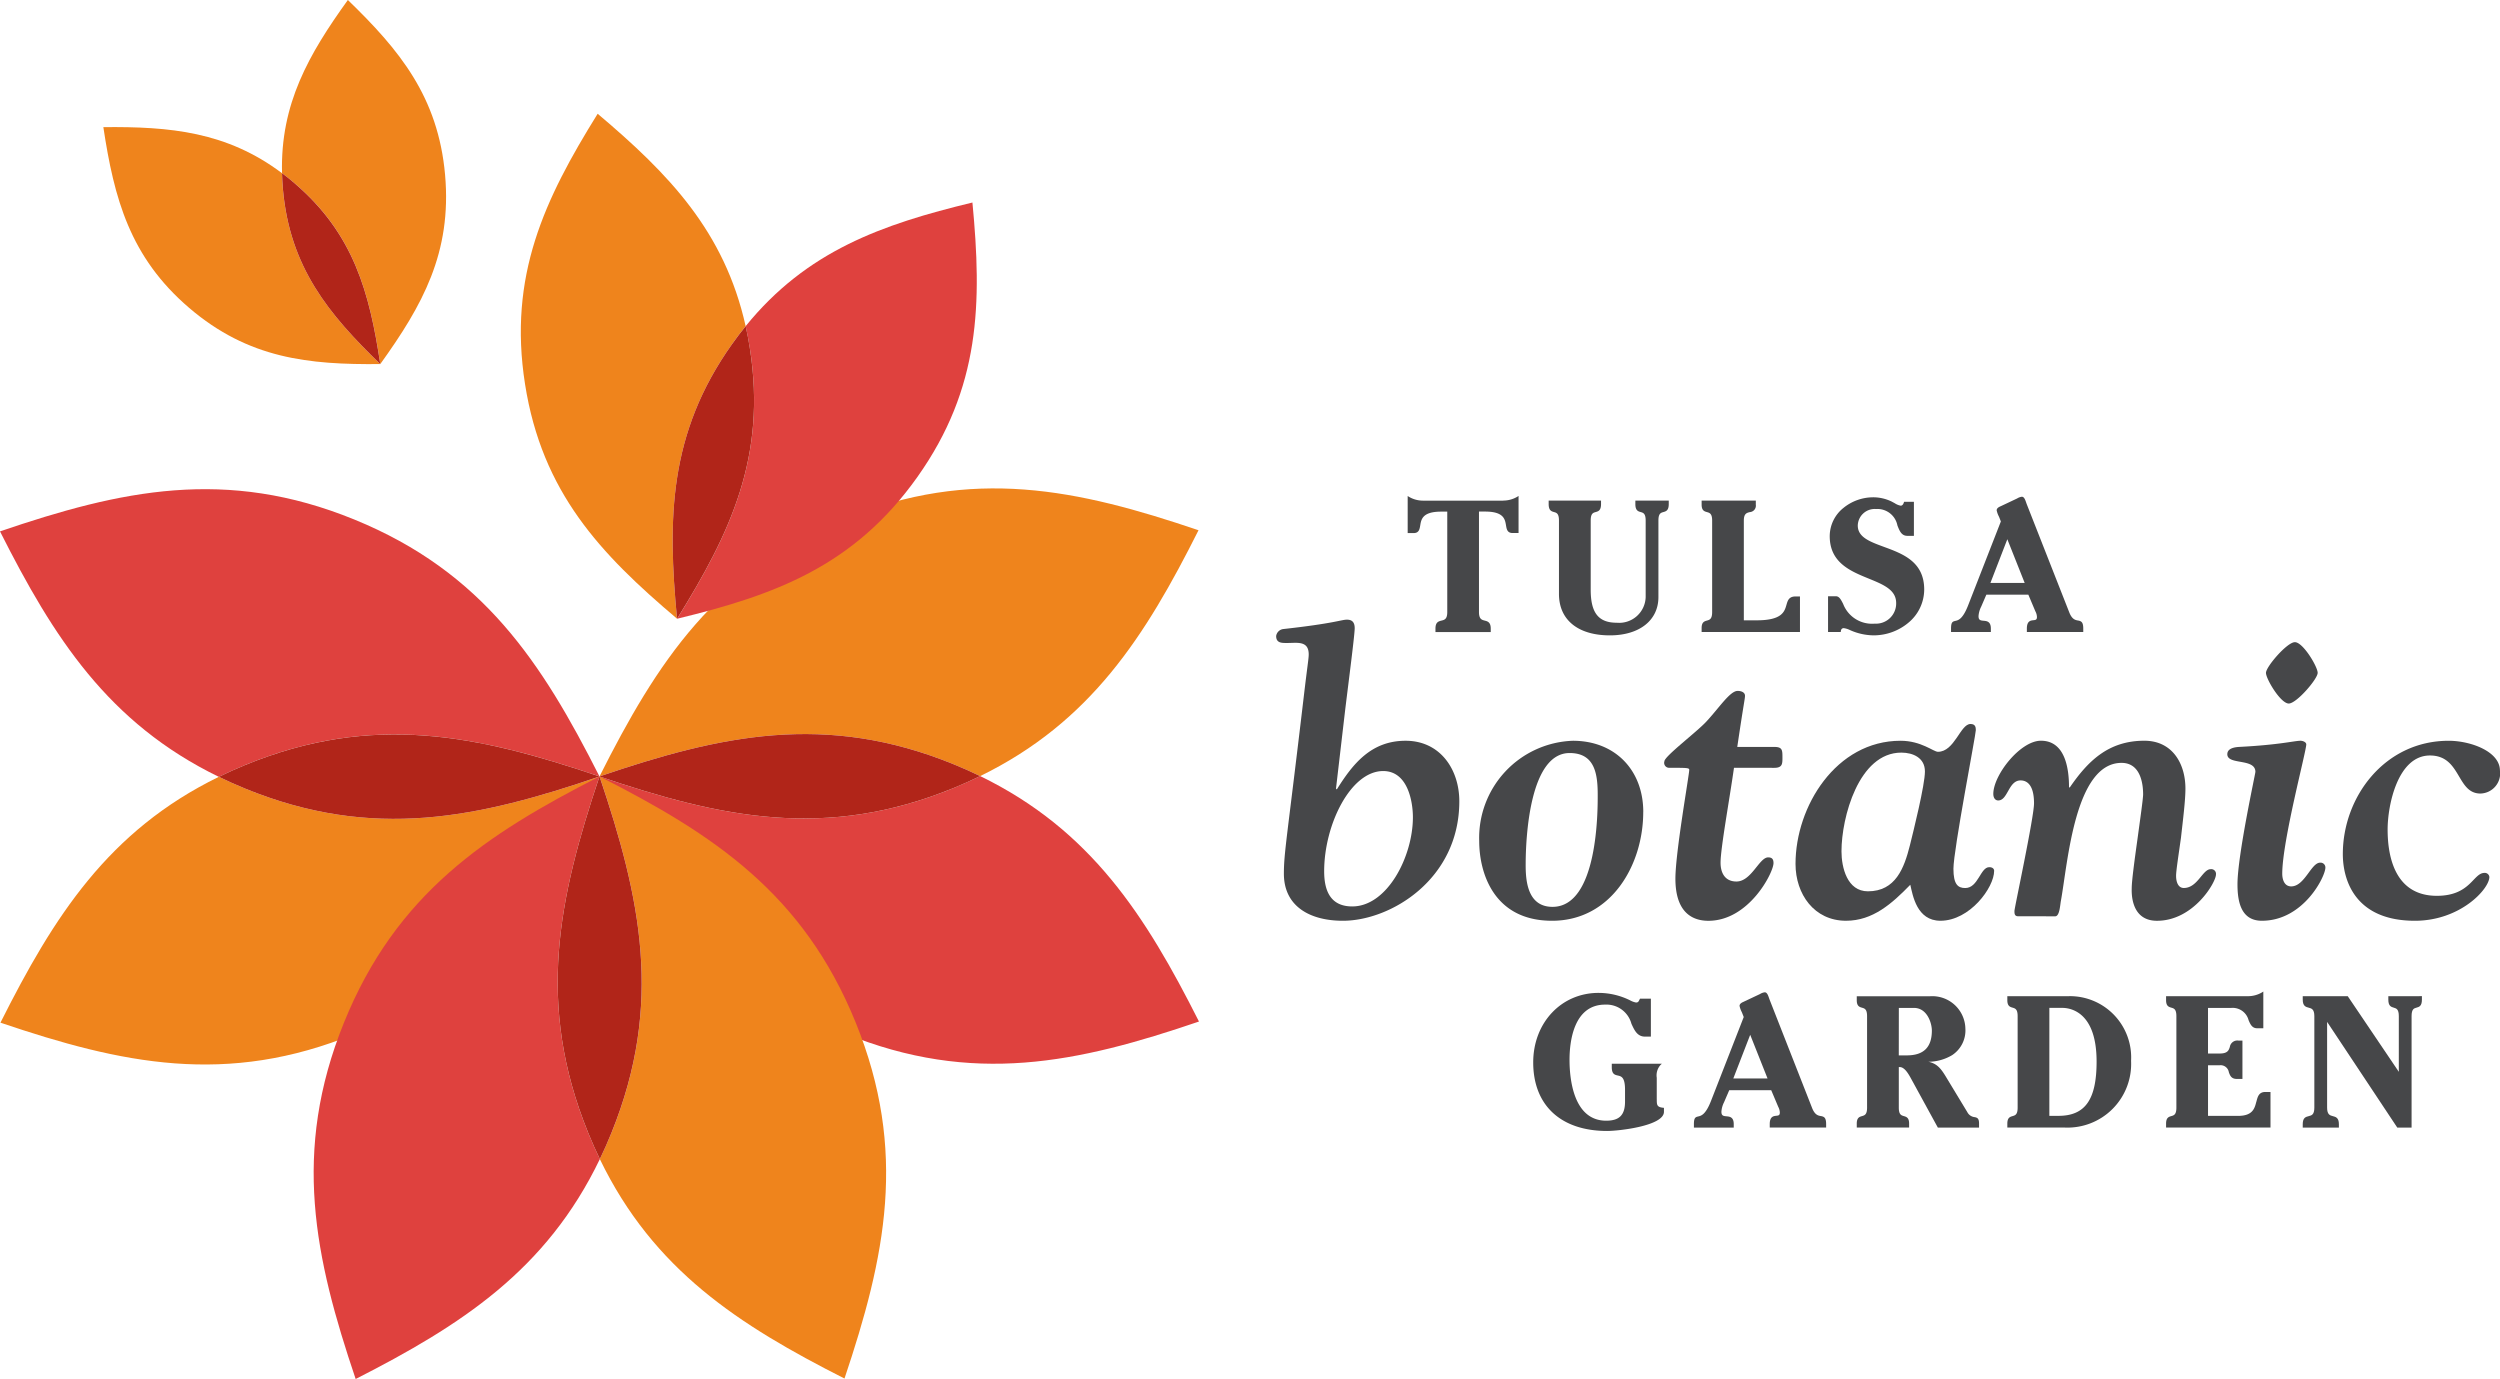 <svg xmlns="http://www.w3.org/2000/svg" xmlns:xlink="http://www.w3.org/1999/xlink" width="281" height="155" viewBox="0 0 281 155">
  <defs>
    <clipPath id="clip-path">
      <rect id="Rectangle_39" data-name="Rectangle 39" width="281" height="155" transform="translate(0 0)" fill="none"/>
    </clipPath>
  </defs>
  <g id="Logo" transform="translate(0 0)">
    <g id="Group_30" data-name="Group 30">
      <g id="Group_29" data-name="Group 29" clip-path="url(#clip-path)">
        <path id="Path_117" data-name="Path 117" d="M168.932,56.272h-8.957a3.1,3.1,0,0,1-1.633-.445l-.119-.077v4.17h.657c.609,0,.68-.422.755-.87.113-.687.258-1.543,2.347-1.543h.69V68.8c0,.794-.315.872-.646.955s-.68.168-.68.9v.388h6.213v-.388c0-.728-.359-.817-.678-.9s-.644-.16-.644-.955v-11.3h.689c2.09,0,2.232.855,2.348,1.543.074.448.145.87.754.87h.657v-4.17l-.118.077a3.108,3.108,0,0,1-1.635.445" fill="#464749"/>
        <path id="Path_118" data-name="Path 118" d="M183.814,56.661c0,.725.317.816.6.895s.559.158.559.955v8.608a2.98,2.98,0,0,1-3.253,2.876c-2.051,0-2.925-1.108-2.925-3.707V58.51c0-.8.273-.873.561-.955s.6-.17.6-.895v-.39H174.07v.39c0,.725.319.816.6.895s.558.158.558.955v8.255c0,2.911,2.14,4.651,5.724,4.651,3.314,0,5.454-1.687,5.454-4.3V58.51c0-.8.273-.873.561-.955s.6-.17.6-.895v-.39h-3.752Z" fill="#464749"/>
        <path id="Path_119" data-name="Path 119" d="M200.8,67.979c-.223.778-.5,1.745-3.338,1.745h-1.455V58.51c0-.784.326-.864.669-.949a.728.728,0,0,0,.677-.838v-.452h-6.09v.452c0,.668.317.758.6.836.3.086.582.166.582.951V68.8c0,.785-.282.866-.582.951-.28.079-.6.17-.6.838v.451h11.054v-4h-.489c-.757,0-.888.455-1.027.937" fill="#464749"/>
        <path id="Path_120" data-name="Path 120" d="M211.75,61.466c-1.575-.58-2.936-1.081-2.936-2.394a1.907,1.907,0,0,1,2.055-1.858,2.287,2.287,0,0,1,2.4,1.847c.234.6.455,1.168,1.115,1.168h.739V56.4h-1.106l-.016.056c-.076.254-.2.382-.362.382a1.813,1.813,0,0,1-.671-.276c-.112-.061-.235-.126-.372-.2a4.778,4.778,0,0,0-2.059-.466,5.31,5.31,0,0,0-3.341,1.2,4.077,4.077,0,0,0-1.535,3.161c0,2.986,2.325,3.935,4.377,4.774,1.659.678,3.091,1.262,3.091,2.751a2.268,2.268,0,0,1-2.408,2.315,3.477,3.477,0,0,1-3.551-2.217c-.245-.481-.438-.861-.813-.861h-.884v4.021h1.429l.005-.069c.02-.243.134-.367.338-.367a2.272,2.272,0,0,1,.693.217,6.616,6.616,0,0,0,2.679.593,6.089,6.089,0,0,0,3.9-1.431,4.856,4.856,0,0,0,1.764-3.718c0-3.133-2.408-4.018-4.533-4.8" fill="#464749"/>
        <path id="Path_121" data-name="Path 121" d="M233.56,69.746c-.3-.057-.671-.129-.98-.929L227.8,56.655c-.02-.054-.039-.109-.059-.166-.111-.322-.226-.655-.488-.655a1.313,1.313,0,0,0-.528.194l-1.76.832-.085.039c-.181.081-.454.205-.454.466a2.682,2.682,0,0,0,.247.687c.022.05.039.09.049.11l.174.451-3.672,9.412c-.613,1.577-1.115,1.691-1.448,1.765-.307.069-.48.144-.48.862v.388h4.476v-.388c0-.805-.454-.846-.819-.88-.33-.031-.567-.053-.567-.515a2.785,2.785,0,0,1,.3-1.071l.58-1.346h4.719l.788,1.867a1.463,1.463,0,0,1,.18.634c0,.327-.151.345-.4.372-.309.034-.734.08-.734.938v.388h6.339v-.388c0-.741-.227-.838-.6-.908m-5.984-4.222h-3.85l1.9-4.912Z" fill="#464749"/>
        <path id="Path_122" data-name="Path 122" d="M186.219,123.526v-2.387a1.754,1.754,0,0,1,.43-1.445l.145-.132h-5.63v.388c0,.785.342.862.673.937.4.091.816.183.816,1.6v1.332c0,1.506-.632,2.147-2.116,2.147-3.721,0-4.123-4.788-4.123-6.847,0-1.864.389-6.2,4-6.2a2.906,2.906,0,0,1,2.96,2.155c.34.741.662,1.442,1.528,1.442h.657v-4.269h-1.219l-.022.039c-.02.037-.038.073-.055.109-.088.179-.142.288-.374.288a2.153,2.153,0,0,1-.655-.239,7.978,7.978,0,0,0-3.565-.842c-4.183,0-7.336,3.358-7.336,7.811,0,4.827,3.106,7.708,8.309,7.708,1.3,0,6.386-.562,6.386-2.155v-.444l-.069-.008c-.738-.075-.738-.322-.738-.983" fill="#464749"/>
        <path id="Path_123" data-name="Path 123" d="M204.653,125.445c-.3-.056-.671-.128-.981-.927L198.9,112.354c-.02-.052-.039-.109-.059-.164-.111-.322-.226-.655-.488-.655a1.321,1.321,0,0,0-.528.194l-1.762.832-.082.039c-.182.081-.455.205-.455.467a2.718,2.718,0,0,0,.247.687c.022.049.039.088.047.11l.176.449-3.672,9.412c-.613,1.577-1.116,1.689-1.447,1.765-.308.071-.482.144-.482.861v.388h4.477v-.388c0-.8-.454-.845-.819-.88-.33-.03-.567-.052-.567-.512a2.778,2.778,0,0,1,.3-1.073l.58-1.346h4.719l.788,1.867a1.464,1.464,0,0,1,.18.634c0,.327-.151.344-.4.372-.309.034-.734.081-.734.937v.388h6.338v-.388c0-.739-.226-.836-.6-.908m-5.984-4.22h-3.85l1.9-4.912Z" fill="#464749"/>
        <path id="Path_124" data-name="Path 124" d="M221.928,125.563a1.041,1.041,0,0,1-.8-.558l-2.3-3.8c-.648-1.092-1.07-1.639-2.067-1.863a5.262,5.262,0,0,0,2.663-.747,3.329,3.329,0,0,0,1.485-2.986,3.723,3.723,0,0,0-3.967-3.631H208.7v.451c0,.668.312.756.588.836.295.086.571.166.571.952V124.5c0,.785-.277.865-.571.951-.276.08-.588.17-.588.838v.449h5.884v-.449c0-.668-.312-.758-.588-.838-.295-.086-.571-.166-.571-.951v-4.56h.111c.563,0,1.02.841,1.323,1.4l2.933,5.361.022.039h4.631v-.449c0-.588-.195-.668-.516-.729m-8.5-12.273h1.7c1.505,0,2.012,1.746,2.012,2.543,0,1.879-.921,2.793-2.818,2.793h-.9Z" fill="#464749"/>
        <path id="Path_125" data-name="Path 125" d="M232.568,111.973h-6.944v.451c0,.668.312.756.588.836.293.086.571.166.571.952V124.5c0,.785-.277.865-.571.951-.276.08-.588.17-.588.838v.449h6.469a7.156,7.156,0,0,0,7.44-7.5,6.887,6.887,0,0,0-6.965-7.27m-2.22,1.317h1.433a3.311,3.311,0,0,1,2.121.77c1.163.974,1.755,2.746,1.755,5.267,0,4.273-1.283,6.1-4.29,6.1h-1.02Z" fill="#464749"/>
        <path id="Path_126" data-name="Path 126" d="M253.611,123.834c-.189.745-.4,1.591-2.05,1.591h-3.379v-5.69h1.309a.937.937,0,0,1,1.032.785c.134.369.274.752.893.752h.634v-4.311H251.6a.853.853,0,0,0-.967.718c-.127.379-.247.737-1.144.737h-1.309V113.29H250.8a1.845,1.845,0,0,1,1.94,1.378c.2.467.4.908.957.908h.7V111.45l-.118.077a3.1,3.1,0,0,1-1.633.444h-9.179v.451c0,.668.312.758.588.838.295.086.571.166.571.952V124.5c0,.785-.277.865-.571.949-.276.08-.588.171-.588.839v.449h11.736v-4h-.572c-.734,0-.87.528-1.012,1.09" fill="#464749"/>
        <path id="Path_127" data-name="Path 127" d="M268.448,111.973v.388c0,.726.324.816.609.9s.57.158.57.955v6.257l-5.714-8.463-.023-.034h-5.062v.388c0,.728.355.817.67.9s.634.159.634.955V124.5c0,.794-.308.873-.634.955s-.67.167-.67.9v.388h4.063v-.388c0-.729-.361-.817-.678-.9s-.646-.16-.646-.955V114.86l7.866,11.849.023.034h1.606V114.212c0-.8.273-.875.561-.955s.6-.17.6-.9v-.388Z" fill="#464749"/>
        <path id="Path_128" data-name="Path 128" d="M150.165,88.641l.092.092c1.783-2.852,3.842-5.472,7.731-5.472s6.039,3.22,6.039,6.806c0,8.783-7.732,13.427-13.085,13.427-3.7,0-6.634-1.61-6.634-5.289,0-2.391.366-4.047,2.241-19.956.412-3.494.55-4.229.55-4.689,0-1.563-1.282-1.289-2.379-1.289-.594,0-1.281.048-1.281-.781a.924.924,0,0,1,.778-.782c5.809-.642,6.542-1.058,7.182-1.058s.869.368.869.965c0,.737-.686,6.025-1.051,9.014Zm1.829,13.242c3.934,0,6.816-5.61,6.816-10.024,0-1.7-.549-5.194-3.34-5.194-3.66,0-6.634,6.022-6.634,11.264,0,2.162.686,3.954,3.157,3.954" fill="#464749"/>
        <path id="Path_129" data-name="Path 129" d="M184.7,91.263c0,5.978-3.614,12.231-10.248,12.231-6.588,0-8.189-5.425-8.189-8.966A10.919,10.919,0,0,1,176.79,83.262c4.758,0,7.914,3.311,7.914,8m-10.2,10.668c5.124,0,5.079-10.9,5.079-12.553,0-2.3-.274-4.736-3.157-4.736-4.483,0-4.941,9.425-4.941,12.553,0,1.655.138,4.736,3.02,4.736" fill="#464749"/>
        <path id="Path_130" data-name="Path 130" d="M194.9,86.3c-.5,3.54-1.509,9.059-1.509,10.668,0,1.149.5,2.114,1.783,2.114,1.693,0,2.562-2.713,3.568-2.713.458,0,.6.231.6.645,0,1.056-2.745,6.483-7.32,6.483-1.647,0-3.706-.782-3.706-4.736,0-2.943,1.555-11.679,1.555-12.231,0-.229-.274-.229-2.241-.229a.556.556,0,0,1-.549-.736c0-.551,3.659-3.311,4.711-4.459,1.419-1.518,2.655-3.449,3.523-3.449.365,0,.823.139.823.551,0,.322-.136.782-.869,5.747h4.162c.916,0,.916.369.916,1.2,0,.69,0,1.15-.916,1.15Z" fill="#464749"/>
        <path id="Path_131" data-name="Path 131" d="M213.615,83.261c2.333,0,3.706,1.241,4.208,1.241,1.877,0,2.517-3.126,3.66-3.126.55,0,.6.368.6.69,0,.505-2.517,13.473-2.517,15.586,0,1.749.5,2.163,1.327,2.163,1.465,0,1.693-2.345,2.7-2.345.366,0,.549.182.549.413,0,1.885-2.744,5.61-6.038,5.61-2.653,0-3.111-2.85-3.386-4.045-2.059,2.114-4.208,4.045-7.228,4.045-3.568,0-5.673-2.987-5.673-6.39,0-6.484,4.575-13.841,11.8-13.841m-6.634,12.415c0,1.839.64,4.507,2.974,4.507,3.111,0,4.072-2.621,4.712-5.151.412-1.655,1.693-6.8,1.693-8.323s-1.327-2.116-2.653-2.116c-4.8,0-6.725,7.311-6.725,11.082" fill="#464749"/>
        <path id="Path_132" data-name="Path 132" d="M226.836,102.988c-.412,0-.412-.322-.412-.6,0-.323,2.2-10.531,2.2-12.094,0-2.116-.824-2.575-1.51-2.575-1.373,0-1.419,2.253-2.517,2.253-.32,0-.549-.276-.549-.736,0-2.116,3.02-5.978,5.353-5.978,2.745,0,3.157,3.172,3.157,5.243h.091c1.967-2.852,4.254-5.243,8.372-5.243,3.156,0,4.621,2.576,4.621,5.38,0,1.333-.274,3.494-.5,5.517-.276,1.978-.55,3.725-.55,4.277,0,.781.274,1.378.869,1.378,1.555,0,2.1-2.114,3.02-2.114a.531.531,0,0,1,.594.6c0,.873-2.516,5.2-6.632,5.2-3.065,0-2.837-3.4-2.837-3.679,0-.781.32-3.172.642-5.471.319-2.345.639-4.6.639-5.058,0-.736-.092-3.54-2.424-3.54-5.262,0-6.039,11.219-6.816,15.5-.092.459-.138,1.746-.642,1.746Z" fill="#464749"/>
        <path id="Path_133" data-name="Path 133" d="M253.507,86.756c0-1.564-3.157-.736-3.157-1.977q0-.76,1.373-.828c4.484-.229,6.177-.69,6.863-.69.228,0,.639.139.639.414,0,.782-2.7,10.851-2.7,14.53,0,.553.182,1.426,1.007,1.426,1.51,0,2.241-2.667,3.248-2.667a.542.542,0,0,1,.594.551c0,1.013-2.471,5.978-7.137,5.978-2.286,0-2.744-2.023-2.744-4.091,0-3.264,2.013-12.415,2.013-12.645m7-11.128c0,.69-2.379,3.449-3.248,3.449-.916,0-2.563-2.759-2.563-3.449s2.379-3.449,3.248-3.449c.916,0,2.563,2.759,2.563,3.449" fill="#464749"/>
        <path id="Path_134" data-name="Path 134" d="M281,86.618a2.275,2.275,0,0,1-2.2,2.576c-2.7,0-2.151-4.277-5.673-4.277-3.614,0-4.758,5.563-4.758,8.323,0,3.127.869,7.45,5.536,7.45,3.8,0,4.071-2.576,5.353-2.576a.512.512,0,0,1,.547.46c0,1.333-3.247,4.92-8.371,4.92-6.679,0-8.1-4.506-8.1-7.494,0-6.437,4.712-12.737,11.894-12.737,2.47,0,5.765,1.2,5.765,3.357" fill="#464749"/>
        <path id="Path_135" data-name="Path 135" d="M31.8,21.284c-.055-.621-.088-1.225-.105-1.818C25.483,14.8,19.1,14.213,11.617,14.291c1.208,8,2.972,14.606,9.644,20.315S34.685,41,42.741,40.922C36.938,35.3,32.587,30.052,31.8,21.284" fill="#ef841c"/>
        <path id="Path_136" data-name="Path 136" d="M39.1,0c-4.388,6.1-7.6,11.67-7.4,19.466.476.356.947.732,1.42,1.135,6.67,5.706,8.417,12.311,9.626,20.319,4.716-6.563,8.06-12.506,7.281-21.273S44.9,5.614,39.1,0" fill="#ef841c"/>
        <path id="Path_137" data-name="Path 137" d="M33.119,20.6c-.472-.4-.944-.779-1.42-1.135.018.592.05,1.2.105,1.817.782,8.768,5.133,14.021,10.937,19.64h0v0c-1.209-8.009-2.957-14.613-9.627-20.319" fill="#b12519"/>
        <path id="Path_138" data-name="Path 138" d="M27.542,88.632c-1.021-.417-2-.858-2.948-1.316-12.417,6.063-18.55,15.7-24.543,27.632,13.583,4.6,25.414,7.185,39.844,1.253S60.923,100.118,67.378,87.28c-13.583,4.628-25.4,7.253-39.836,1.351" fill="#ef841c"/>
        <path id="Path_139" data-name="Path 139" d="M0,59.728C6.012,71.649,12.165,81.274,24.594,87.316c.946-.462,1.924-.9,2.944-1.324,14.426-5.93,26.246-3.326,39.84,1.276C60.9,74.441,54.275,64.3,39.84,58.4S13.575,55.1,0,59.728" fill="#df413e"/>
        <path id="Path_140" data-name="Path 140" d="M27.538,85.992c-1.02.42-2,.861-2.944,1.324.946.458,1.927.9,2.948,1.316,14.436,5.9,26.253,3.277,39.836-1.352l0-.005,0-.005c-13.594-4.6-25.414-7.206-39.84-1.276" fill="#b12519"/>
        <path id="Path_141" data-name="Path 141" d="M107.223,85.917c1.023.417,2,.857,2.949,1.316,12.419-6.064,18.55-15.7,24.541-27.634-13.583-4.6-25.411-7.183-39.842-1.253S73.844,74.429,67.386,87.268c13.585-4.628,25.4-7.253,39.836-1.351" fill="#ef841c"/>
        <path id="Path_142" data-name="Path 142" d="M134.765,114.822C128.754,102.9,122.6,93.274,110.171,87.233c-.947.462-1.925.9-2.945,1.323C92.8,94.486,80.976,91.882,67.386,87.28c6.481,12.827,13.108,22.967,27.538,28.868s26.269,3.3,39.84-1.327" fill="#df413e"/>
        <path id="Path_143" data-name="Path 143" d="M107.226,88.556c1.021-.42,2-.861,2.945-1.323-.947-.459-1.927-.9-2.949-1.316-14.433-5.9-26.252-3.277-39.835,1.351l0,.005,0,.007c13.59,4.6,25.414,7.205,39.839,1.275" fill="#b12519"/>
        <path id="Path_144" data-name="Path 144" d="M82.275,38.686c.5-.709,1.016-1.382,1.536-2.027-2.376-10.642-8.617-17.1-16.634-23.872-5.967,9.6-10.077,18.226-8.163,30.39S67.476,62.254,76.1,69.543c-1.071-11.278-.935-20.835,6.177-30.857" fill="#ef841c"/>
        <path id="Path_145" data-name="Path 145" d="M109.3,22.763c-10.18,2.459-18.632,5.44-25.49,13.9.182.811.343,1.643.477,2.5,1.912,12.162-2.212,20.775-8.18,30.384,10.955-2.652,19.886-5.9,27-15.924s7.271-19.587,6.194-30.859" fill="#df413e"/>
        <path id="Path_146" data-name="Path 146" d="M84.288,39.161c-.134-.86-.295-1.692-.476-2.5-.523.645-1.035,1.319-1.537,2.027-7.112,10.023-7.248,19.58-6.176,30.857l.005,0h0c5.969-9.609,10.092-18.223,8.18-30.384" fill="#b12519"/>
        <path id="Path_147" data-name="Path 147" d="M68.733,127.317c-.416,1.027-.852,2.011-1.312,2.963,6.036,12.481,15.623,18.647,27.5,24.667,4.581-13.653,7.147-25.541,1.246-40.046s-16-21.135-28.776-27.623c4.606,13.653,7.217,25.529,1.346,40.04" fill="#ef841c"/>
        <path id="Path_148" data-name="Path 148" d="M39.976,155c11.861-6.044,21.438-12.228,27.447-24.721-.459-.951-.9-1.934-1.316-2.96-5.9-14.5-3.309-26.382,1.27-40.042-12.762,6.514-22.85,13.17-28.721,27.679s-3.287,26.4,1.32,40.045" fill="#df413e"/>
        <path id="Path_149" data-name="Path 149" d="M66.107,127.317c.419,1.027.857,2.01,1.316,2.962.458-.952.9-1.936,1.31-2.963,5.873-14.511,3.261-26.387-1.346-40.04l0,0-.007,0c-4.579,13.661-7.17,25.544-1.27,40.041" fill="#b12519"/>
      </g>
    </g>
  </g>
</svg>
